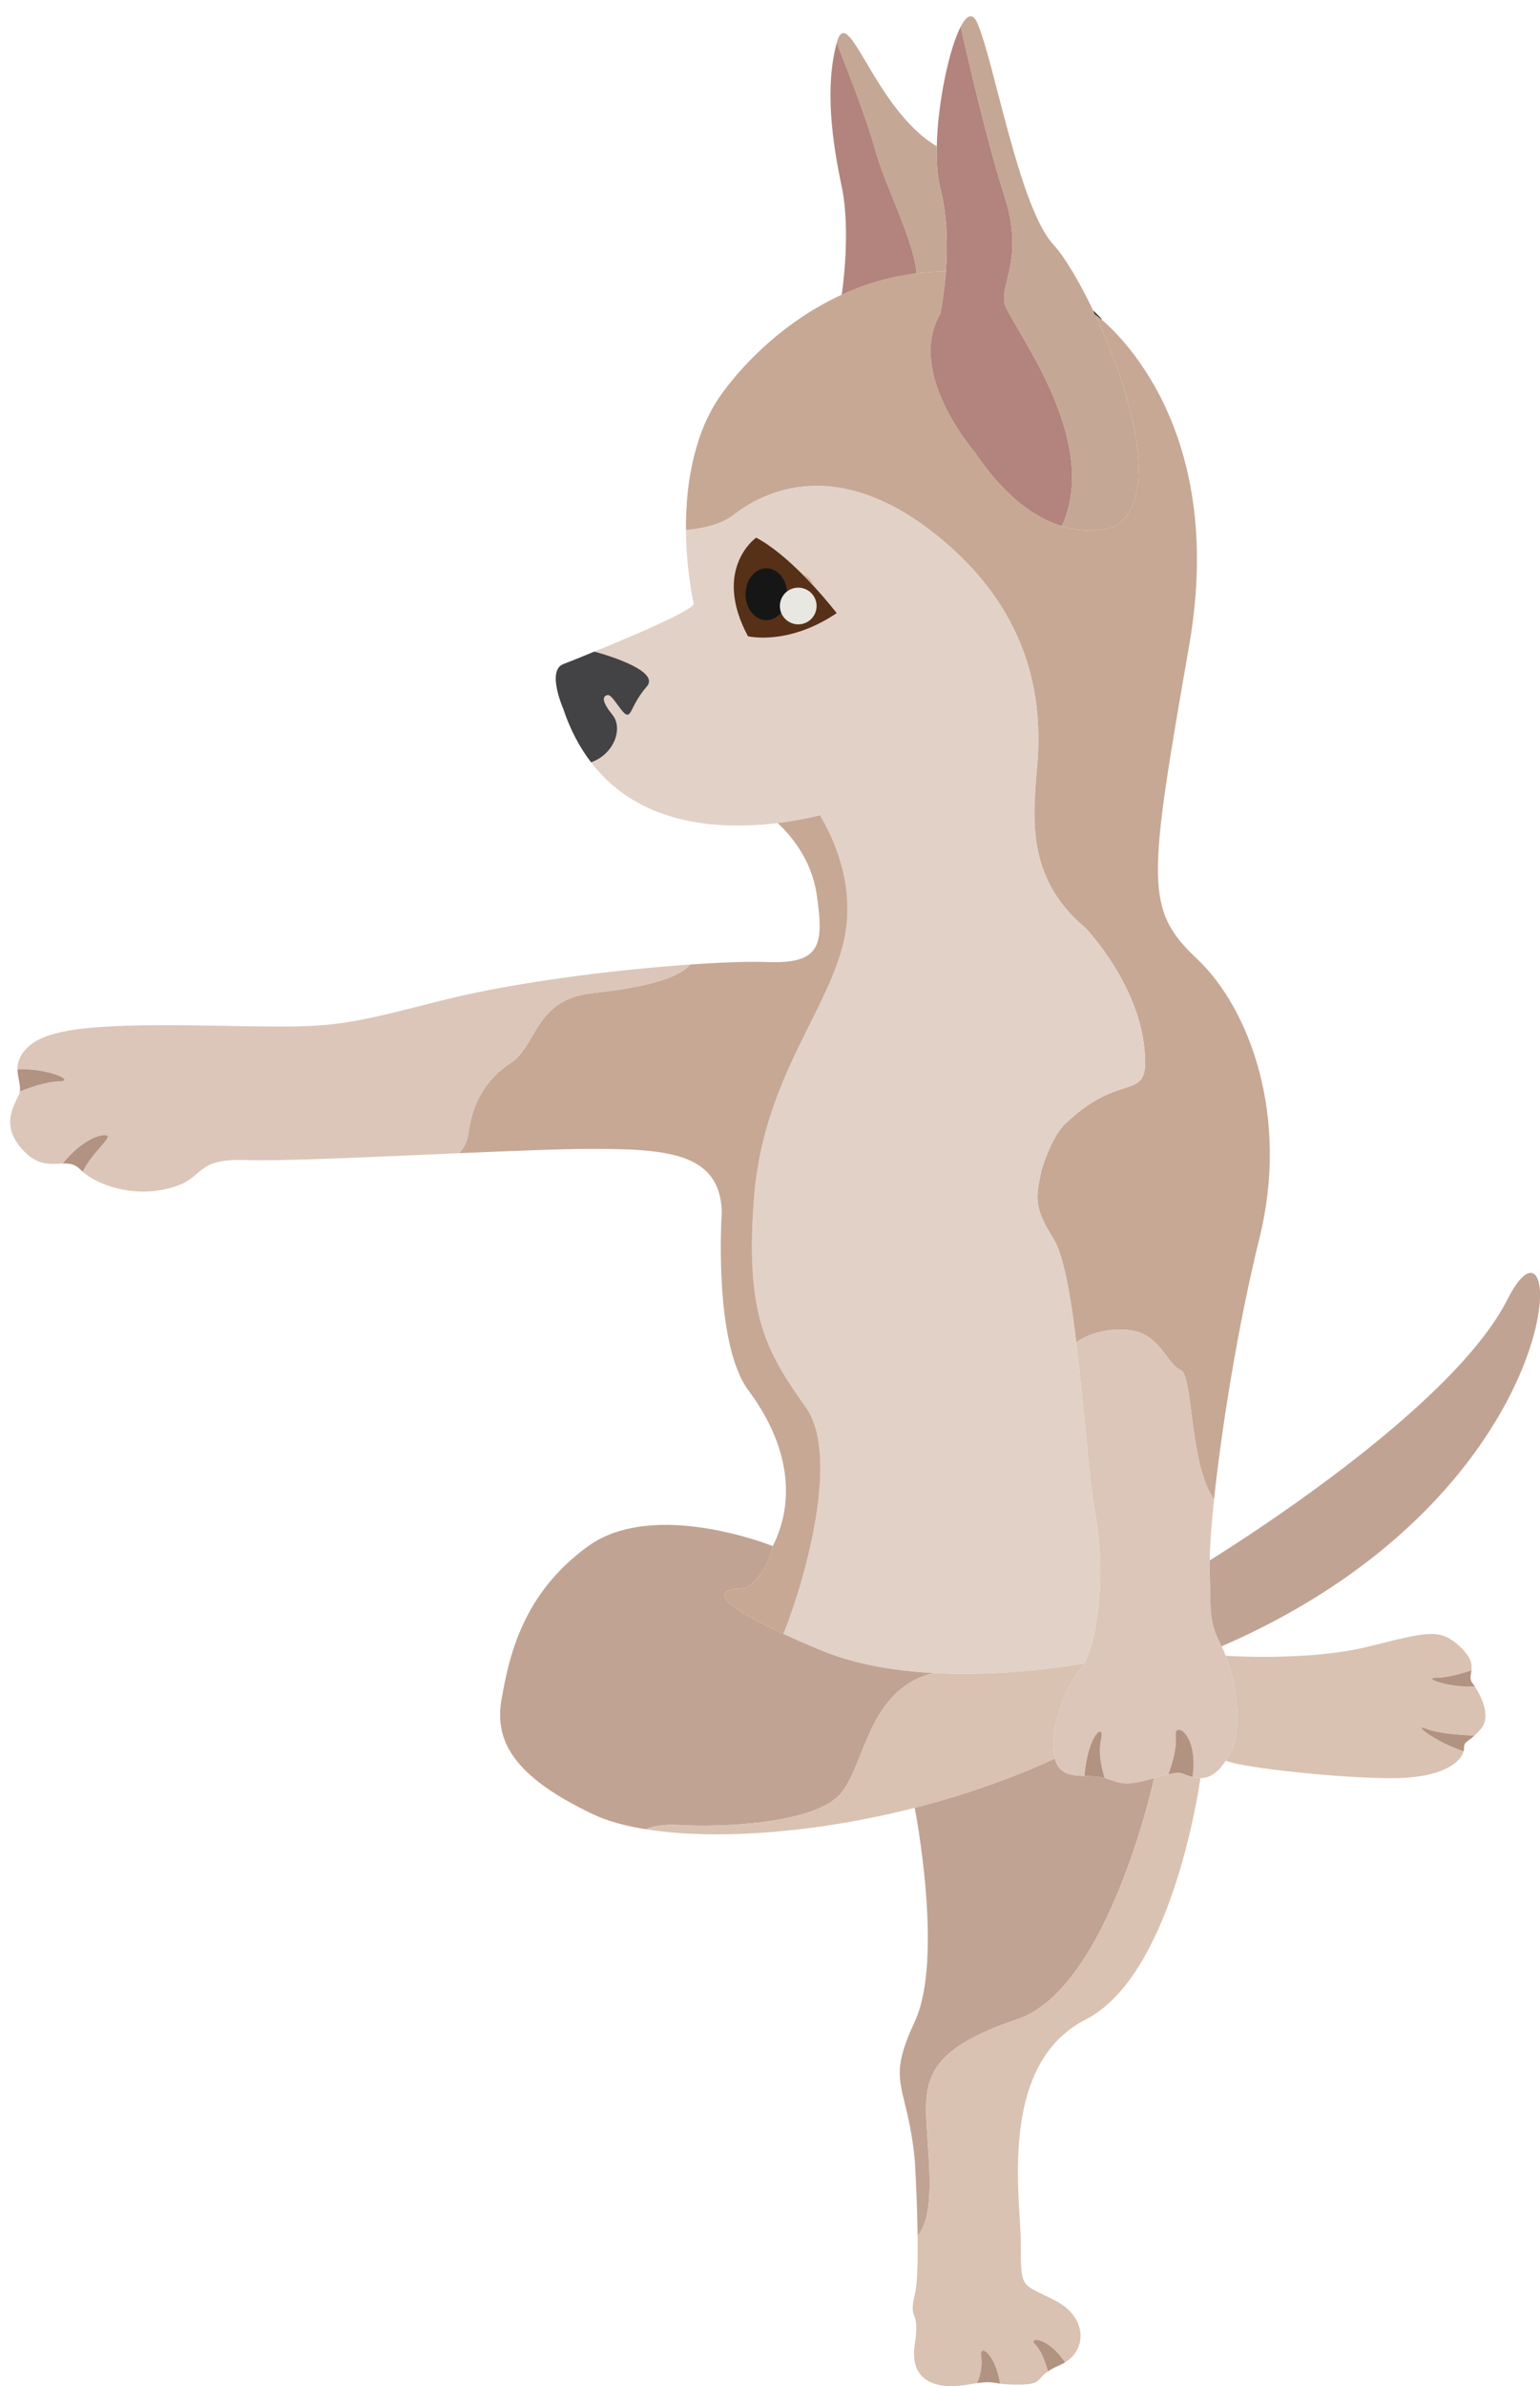 <?xml version="1.0" encoding="UTF-8"?><svg xmlns="http://www.w3.org/2000/svg" xmlns:xlink="http://www.w3.org/1999/xlink" height="864.7" preserveAspectRatio="xMidYMid meet" version="1.0" viewBox="-3.7 -5.9 558.4 864.7" width="558.4" zoomAndPan="magnify"><defs><clipPath id="a"><path d="M 327 636 L 432 636 L 432 858.789 L 327 858.789 Z M 327 636"/></clipPath><clipPath id="b"><path d="M 434 455 L 554.719 455 L 554.719 591 L 434 591 Z M 434 455"/></clipPath></defs><g><path d="M 3932.969 7508.642 L 3932.969 7508.408 C 3933.203 7508.408 3933.438 7508.173 3933.906 7507.939 C 3933.672 7508.173 3933.203 7508.408 3932.969 7508.642 Z M 3932.969 7508.642" fill="none" stroke="#231f20" stroke-miterlimit="10" stroke-width="10" transform="matrix(.1 0 0 -.1 0 858.79)"/><g><path d="M 452.949 442.93 C 445.223 474.094 439.234 511.672 436.512 537.461 C 427.562 524.918 428.898 492.602 424.508 490.676 C 419.176 488.328 416.945 476.961 405.086 476.02 C 393.25 475.082 386.555 480.531 386.555 480.531 C 384.512 463.621 381.93 448.707 378.242 442.93 C 370.633 430.883 372.109 427.594 373.922 418.223 C 373.922 418.223 373.922 418.199 373.941 418.176 C 374.133 417.492 377.277 406.855 382.141 401.734 C 382.469 401.383 382.82 401.055 383.172 400.75 C 404.098 381.207 413.258 394.688 411.262 374.164 C 408.984 350.863 391.109 331.676 389.984 330.48 C 389.961 330.457 389.938 330.434 389.938 330.434 C 367.672 311.785 370.984 289.355 372.465 270.355 C 373.004 263.379 373.027 255.207 371.617 246.375 L 371.617 246.352 C 368.59 227.492 358.938 205.676 333.734 186.371 C 296.699 157.996 270.652 174.203 262.363 180.664 C 260.977 181.742 259.426 182.613 257.758 183.316 L 257.734 183.316 C 253.508 185.125 248.719 185.875 245.027 186.156 C 244.961 176.836 245.852 166.148 248.949 155.836 C 250.926 148.887 254.07 142.074 258.559 136.039 C 266.918 124.719 281.621 110.016 301.512 100.902 C 309.688 97.148 318.754 94.352 328.613 93.152 C 332.043 92.73 335.59 92.496 339.23 92.496 C 339.113 94.141 338.973 95.668 338.855 97.098 C 338.668 98.672 338.504 100.152 338.316 101.422 C 338.246 102.008 338.148 102.547 338.078 103.039 C 338.031 103.395 337.965 103.723 337.941 104.027 C 337.848 104.613 337.75 105.156 337.656 105.625 C 337.656 105.672 337.633 105.719 337.633 105.742 C 337.609 105.906 337.586 106.023 337.562 106.141 C 337.445 106.824 337.352 107.293 337.281 107.574 C 337.258 107.691 337.258 107.785 337.234 107.832 C 337.094 108.113 336.93 108.395 336.766 108.656 C 336.648 108.938 336.484 109.219 336.367 109.5 C 336.086 110.016 335.852 110.582 335.637 111.145 C 335.402 111.66 335.191 112.227 335.027 112.766 L 335.027 112.789 C 334.84 113.352 334.699 113.891 334.535 114.48 C 334.395 115.043 334.273 115.605 334.184 116.172 C 334.09 116.734 333.992 117.297 333.922 117.859 C 333.852 118.449 333.805 119.012 333.781 119.574 C 333.734 120.164 333.734 120.727 333.734 121.289 C 333.734 139.609 349.754 157.93 349.754 157.93 C 350.105 158.469 350.457 158.961 350.809 159.477 C 351.539 160.488 352.219 161.473 352.926 162.414 C 354.332 164.293 355.742 166.031 357.129 167.652 C 357.809 168.449 358.512 169.227 359.219 169.953 C 364.078 175.145 368.801 178.762 373.238 181.227 C 373.543 181.414 373.871 181.578 374.18 181.742 C 376.059 182.754 377.891 183.551 379.629 184.184 C 380.215 184.422 380.777 184.609 381.34 184.773 C 381.719 184.891 382.07 184.984 382.422 185.055 C 382.773 185.172 383.102 185.266 383.453 185.336 C 387.801 186.395 391.559 186.465 394.422 186.184 C 395.316 186.086 396.137 185.969 396.844 185.828 C 397.336 185.734 397.781 185.641 398.18 185.547 C 398.18 185.547 398.203 185.547 398.227 185.547 C 398.605 185.43 398.98 185.336 399.285 185.242 C 399.449 185.195 399.566 185.148 399.707 185.125 C 400.082 184.984 400.363 184.867 400.527 184.82 C 400.555 184.797 400.574 184.797 400.602 184.797 C 400.672 184.773 400.691 184.746 400.691 184.746 C 402.223 183.785 403.512 182.613 404.57 181.227 C 405.109 180.547 405.578 179.793 406 179.02 C 406.07 178.949 406.098 178.855 406.164 178.762 C 406.328 178.477 406.473 178.148 406.613 177.82 C 406.918 177.211 407.176 176.574 407.41 175.918 C 407.527 175.59 407.621 175.285 407.715 174.98 C 407.855 174.531 407.977 174.109 408.094 173.664 C 408.441 172.254 408.703 170.773 408.891 169.227 C 408.961 168.426 409.031 167.629 409.078 166.805 L 409.078 166.734 C 409.125 165.938 409.148 165.113 409.148 164.293 L 409.148 164.223 C 409.148 163.188 409.102 162.109 409.055 161.051 C 409.031 160.488 409.008 159.949 408.938 159.406 C 408.914 158.914 408.867 158.445 408.82 157.953 C 408.539 155.086 408.066 152.129 407.48 149.121 C 407.27 147.922 407.012 146.703 406.707 145.504 C 406.492 144.566 406.262 143.625 406.023 142.664 C 405.812 141.816 405.578 140.949 405.32 140.055 C 405.016 138.836 404.664 137.613 404.285 136.391 C 403.535 133.926 402.738 131.461 401.891 129.016 C 401.68 128.406 401.469 127.797 401.258 127.184 C 400.152 124.133 399.004 121.102 397.781 118.191 C 397.547 117.578 397.312 116.992 397.055 116.406 C 396.301 114.668 395.574 112.93 394.82 111.238 C 394.305 110.109 393.789 109.031 393.297 107.949 C 393.32 107.949 393.344 107.973 393.391 107.996 C 395.738 109.711 436.273 140.406 429.559 212.555 C 429.109 217.465 428.43 222.562 427.516 227.867 C 412.625 313.359 411.191 323.527 430.309 341.539 C 449.426 359.555 463.918 398.684 452.949 442.93" fill="#c6a895"/></g><g><path d="M 373.922 418.223 C 372.109 427.594 370.633 430.883 378.242 442.93 C 381.93 448.707 384.512 463.621 386.555 480.531 C 389.375 503.57 391.203 530.32 393.461 542.742 C 397.055 562.613 395.012 586.852 389.422 596.902 C 378.5 598.758 357.176 601.602 334.77 600.379 L 334.746 600.379 C 320.633 599.625 306.117 597.23 293.504 591.945 C 288.504 589.855 284.156 587.953 280.375 586.191 C 288.949 564.609 300.645 521.324 288.551 504.18 C 274.457 484.219 266.238 470.996 269.762 427.547 C 273.281 384.098 297.66 359.438 302.641 333.32 C 306.352 313.969 298.133 297.035 293.598 289.543 C 289.605 290.527 284.32 291.609 278.285 292.359 C 274.434 292.832 270.277 293.16 265.934 293.23 C 247.191 293.629 225.066 289.262 210.621 270.355 C 218.914 267.441 222.41 258.07 218.352 253.094 C 214.355 248.207 214.777 246.375 216.59 245.977 C 218.352 245.555 221.895 253.094 223.727 253.094 C 225.465 253.094 225.465 249.121 230.867 242.828 C 236.246 236.605 211.797 230.219 211.797 230.219 C 225.723 224.582 247.52 215.281 247.848 212.887 C 247.848 212.887 245.148 201.379 245.027 186.156 C 248.719 185.875 253.508 185.125 257.734 183.316 L 257.758 183.316 C 259.426 182.613 260.977 181.742 262.363 180.664 C 270.652 174.203 296.699 157.996 333.734 186.371 C 358.938 205.676 368.59 227.492 371.617 246.352 L 371.617 246.375 C 373.027 255.207 373.004 263.379 372.465 270.355 C 370.984 289.355 367.672 311.785 389.938 330.434 C 389.938 330.434 389.961 330.457 389.984 330.48 C 391.109 331.676 408.984 350.863 411.262 374.164 C 413.258 394.688 404.098 381.207 383.172 400.75 C 382.82 401.055 382.469 401.383 382.141 401.734 C 377.277 406.855 374.133 417.492 373.941 418.176 C 373.922 418.199 373.922 418.223 373.922 418.223" fill="#e2d1c7"/></g><g><path d="M 230.867 242.828 C 225.465 249.121 225.465 253.094 223.727 253.094 C 221.895 253.094 218.352 245.555 216.59 245.977 C 214.777 246.375 214.355 248.207 218.352 253.094 C 222.41 258.07 218.914 267.441 210.621 270.355 C 206.559 265.047 203.086 258.66 200.5 250.863 C 200.5 250.863 194.465 237.191 200.5 234.773 C 200.5 234.773 205.242 232.965 211.797 230.219 C 211.797 230.219 236.246 236.605 230.867 242.828" fill="#434244"/></g><g><path d="M 291.039 206.168 C 289.887 204.922 288.645 203.586 287.328 202.293 C 289.23 202.855 290.641 204.359 291.039 206.168" fill="#cfb39e"/></g><g><path d="M 381.34 184.746 C 380.777 184.586 380.215 184.398 379.629 184.184 C 377.891 183.551 376.059 182.754 374.18 181.742 C 373.871 181.578 373.543 181.414 373.238 181.227 C 368.801 178.762 364.078 175.145 359.219 169.953 C 358.535 169.227 357.832 168.449 357.129 167.652 C 355.742 166.031 354.332 164.293 352.926 162.414 C 352.219 161.473 351.539 160.488 350.809 159.477 C 350.457 158.961 350.105 158.469 349.754 157.93 C 349.754 157.93 333.734 139.609 333.734 121.289 C 333.734 120.727 333.734 120.164 333.781 119.574 C 333.805 119.012 333.852 118.449 333.922 117.859 C 333.992 117.297 334.09 116.734 334.184 116.172 C 334.273 115.605 334.395 115.043 334.535 114.48 C 334.699 113.891 334.84 113.352 335.027 112.789 L 335.027 112.766 C 335.191 112.227 335.402 111.66 335.637 111.145 C 335.852 110.582 336.086 110.016 336.367 109.5 C 336.484 109.219 336.648 108.938 336.766 108.656 C 336.93 108.395 337.094 108.137 337.234 107.879 C 337.234 107.879 337.234 107.855 337.234 107.832 C 337.258 107.785 337.258 107.691 337.281 107.574 C 337.352 107.293 337.445 106.824 337.562 106.141 C 337.586 106.023 337.609 105.906 337.633 105.742 C 337.633 105.719 337.656 105.672 337.656 105.625 C 337.75 105.156 337.848 104.613 337.941 104.027 C 337.965 103.723 338.031 103.395 338.078 103.039 C 338.148 102.547 338.246 102.008 338.316 101.422 C 338.504 100.152 338.668 98.672 338.855 97.098 C 338.996 95.668 339.137 94.117 339.254 92.473 C 339.938 83.715 339.863 72.438 337.234 62.293 C 336.18 58.254 335.801 52.945 335.969 47.121 C 336.316 31.316 340.453 11.773 344.656 3.742 C 344.656 3.742 353.32 42.918 360.465 64.973 C 365.184 79.484 363.188 88.574 361.59 95.148 C 360.789 98.531 360.062 101.258 360.465 103.699 C 361.66 110.863 396.207 152.551 381.34 184.746" fill="#b2847d"/></g><g><path d="M 409.148 164.223 L 409.148 164.293 C 409.148 165.113 409.125 165.938 409.078 166.734 L 409.078 166.805 C 409.031 167.629 408.961 168.426 408.891 169.227 C 408.703 170.773 408.441 172.254 408.094 173.664 C 407.977 174.109 407.855 174.531 407.715 174.98 C 407.621 175.285 407.527 175.59 407.41 175.918 C 407.176 176.574 406.918 177.211 406.613 177.82 C 406.473 178.148 406.328 178.477 406.164 178.762 C 406.098 178.855 406.07 178.949 406 179.02 C 405.578 179.793 405.109 180.547 404.57 181.227 C 403.512 182.613 402.223 183.785 400.691 184.746 C 400.691 184.746 400.672 184.773 400.602 184.797 C 400.574 184.797 400.555 184.797 400.527 184.82 C 400.363 184.867 400.082 184.984 399.707 185.125 C 399.566 185.148 399.449 185.195 399.285 185.242 C 398.98 185.336 398.605 185.43 398.227 185.547 C 398.203 185.547 398.18 185.547 398.18 185.547 C 397.781 185.641 397.336 185.734 396.844 185.828 C 396.137 185.969 395.316 186.086 394.422 186.184 C 391.559 186.465 387.801 186.395 383.453 185.336 C 383.102 185.266 382.773 185.172 382.422 185.055 C 382.07 184.961 381.691 184.844 381.34 184.746 C 396.207 152.551 361.66 110.863 360.465 103.699 C 360.062 101.258 360.789 98.531 361.59 95.148 C 363.188 88.574 365.184 79.484 360.465 64.973 C 353.32 42.918 344.656 3.742 344.656 3.742 C 346.793 -0.367 348.953 -1.492 350.645 2.383 C 356.895 16.707 365.84 69.434 378.336 82.844 C 382.117 86.859 387.801 96.277 393.297 107.926 L 393.297 107.949 C 393.789 109.031 394.305 110.109 394.82 111.238 C 395.574 112.93 396.301 114.668 397.055 116.406 C 397.312 116.992 397.547 117.578 397.781 118.191 C 399.004 121.102 400.152 124.133 401.258 127.184 C 401.469 127.797 401.68 128.406 401.891 129.016 C 402.738 131.461 403.535 133.926 404.285 136.391 C 404.641 137.613 404.992 138.836 405.32 140.055 C 405.578 140.949 405.812 141.816 406.023 142.664 C 406.262 143.625 406.492 144.566 406.707 145.504 C 406.988 146.727 407.246 147.922 407.48 149.121 C 408.066 152.129 408.539 155.086 408.82 157.953 C 408.867 158.445 408.914 158.914 408.938 159.406 C 409.008 159.949 409.031 160.488 409.055 161.051 C 409.102 162.109 409.148 163.188 409.148 164.223" fill="#c4a794"/></g><g><path d="M 299.68 216.289 C 281.855 228.246 267.504 224.652 267.504 224.652 C 254.398 200.203 270.488 188.93 270.488 188.93 C 276.383 192.078 282.348 197.312 287.328 202.293 C 288.645 203.586 289.887 204.922 291.039 206.168 C 296.273 211.828 299.68 216.289 299.68 216.289" fill="#563017"/></g><g><path d="M 291.039 206.168 C 289.887 204.922 288.645 203.586 287.328 202.293 C 289.23 202.855 290.641 204.359 291.039 206.168" fill="#cfb39e"/></g><g><path d="M 281.727 209.434 C 281.727 214.621 278.348 218.828 274.18 218.828 C 270.016 218.828 266.637 214.621 266.637 209.434 C 266.637 204.242 270.016 200.035 274.18 200.035 C 278.348 200.035 281.727 204.242 281.727 209.434" fill="#161616"/></g><g><path d="M 279.086 213.699 C 279.086 210.023 282.066 207.047 285.738 207.047 C 289.414 207.047 292.395 210.023 292.395 213.699 C 292.395 217.371 289.414 220.352 285.738 220.352 C 282.066 220.352 279.086 217.371 279.086 213.699" fill="#e8e7e2"/></g><g><path d="M 339.254 92.473 C 339.137 94.117 338.996 95.668 338.855 97.098 C 338.973 95.668 339.113 94.141 339.23 92.496 C 335.59 92.496 332.043 92.73 328.613 93.152 C 327.723 81.223 317.227 61.613 313.68 48.531 C 310.133 35.473 299.68 9.66 299.68 9.66 C 303.84 -5.887 313.113 33.523 335.969 47.121 C 335.801 52.945 336.18 58.254 337.234 62.293 C 339.863 72.438 339.938 83.715 339.254 92.473" fill="#c4a794"/></g><g><path d="M 301.512 100.902 C 301.512 100.902 304.988 78.359 301.512 61.754 C 297.988 45.148 295.359 25.797 299.68 9.66 C 299.68 9.66 310.133 35.473 313.68 48.531 C 317.227 61.613 327.723 81.223 328.613 93.152 C 318.754 94.352 309.688 97.148 301.512 100.902" fill="#b2847d"/></g><g><path d="M 442.969 628.066 C 442.219 629.617 441.488 630.957 440.738 632.109 C 437.801 636.711 434.816 638.449 431.555 638.449 C 430.641 638.449 429.676 638.309 428.688 638.051 C 431.035 622.383 421.926 617.594 422.605 623.066 C 423.312 628.562 419.953 637.062 419.953 637.062 C 418.66 637.367 416.992 637.816 414.785 638.449 C 403.816 641.574 403.23 640.398 396.984 638.449 C 396.938 638.426 396.91 638.426 396.863 638.426 C 395.668 634.668 394.492 629.266 395.504 624.734 C 397.125 617.5 390.57 622.949 389.562 637.699 C 384.77 637.555 380.168 637.109 378.781 631.402 L 378.781 631.379 C 376.621 622.574 381.316 607.332 387.965 599.109 C 388.48 598.477 388.949 597.746 389.422 596.902 C 395.012 586.852 397.055 562.613 393.461 542.742 C 391.203 530.32 389.375 503.57 386.555 480.531 C 386.555 480.531 393.25 475.082 405.086 476.02 C 416.945 476.961 419.176 488.328 424.508 490.676 C 428.898 492.602 427.562 524.918 436.512 537.461 C 435.547 546.574 435.008 554.207 434.938 559.559 C 434.91 560.547 434.91 561.461 434.938 562.309 C 435.336 580.32 434.746 581.684 439.258 590.68 C 439.773 591.711 440.27 592.863 440.738 594.109 C 444.496 603.879 446.961 619.73 442.969 628.066" fill="#dbc6b9"/></g><g><path d="M 428.688 638.051 C 424.461 636.969 425.117 635.867 419.953 637.062 C 419.953 637.062 423.312 628.562 422.605 623.066 C 421.926 617.594 431.035 622.383 428.688 638.051" fill="#b29280"/></g><g><path d="M 396.863 638.426 C 394.703 637.77 392.098 637.77 389.562 637.699 C 390.57 622.949 397.125 617.5 395.504 624.734 C 394.492 629.266 395.668 634.668 396.863 638.426" fill="#b29280"/></g><g><path d="M 269.762 427.547 C 266.238 470.996 274.457 484.219 288.551 504.18 C 300.645 521.324 288.949 564.609 280.375 586.191 C 252.922 573.512 256.211 569.637 266.543 569.637 C 266.543 569.637 274.059 565.832 276.523 554.371 C 285.918 535.582 280.633 515.336 267.719 498.004 C 254.801 480.695 258.016 433.512 258.016 433.512 C 257.617 411.598 237.652 410.426 210.621 410.426 C 200.148 410.426 182.062 411.152 162.688 412 C 164.426 410.238 165.672 408.074 166.023 405.422 C 167.598 393.586 172.293 385.367 181.688 379.117 C 191.082 372.848 190.262 356.406 210.621 354.059 C 226.547 352.227 241.152 349.664 246.625 343.609 C 258.414 342.785 268.188 342.48 274.176 342.715 C 293.855 343.488 295.195 336.844 292.398 318.055 C 290.523 305.535 283.055 296.801 278.285 292.359 C 284.32 291.609 289.605 290.527 293.598 289.543 C 298.133 297.035 306.352 313.969 302.641 333.32 C 297.66 359.438 273.281 384.098 269.762 427.547" fill="#c6a895"/></g><g><path d="M 334.746 600.379 C 310.812 606.297 310.18 633.562 301.066 644.109 C 291.297 655.453 255.668 656.25 243.148 655.453 C 236.598 655.055 232.723 655.992 230.516 656.98 L 230.492 656.98 C 222.883 655.781 216.398 653.949 211.352 651.555 C 182.273 637.746 175.535 624.828 178.164 609.867 C 180.82 594.883 185.516 571.703 209.59 554.371 C 233.66 537.062 276.523 554.371 276.523 554.371 C 274.059 565.832 266.543 569.637 266.543 569.637 C 256.211 569.637 252.922 573.512 280.375 586.191 C 284.156 587.953 288.504 589.855 293.504 591.945 C 306.117 597.23 320.633 599.625 334.746 600.379" fill="#c1a393"/></g><g><path d="M 387.965 599.109 C 381.316 607.332 376.621 622.574 378.781 631.379 C 362.484 638.918 345.172 644.836 327.98 649.207 C 291.273 658.578 255.105 660.926 230.516 656.98 C 232.723 655.992 236.598 655.055 243.148 655.453 C 255.668 656.25 291.297 655.453 301.066 644.109 C 310.18 633.562 310.812 606.297 334.746 600.379 L 334.77 600.379 C 357.176 601.602 378.5 598.758 389.422 596.902 C 388.949 597.746 388.48 598.477 387.965 599.109" fill="#d9c2b1"/></g><g><path d="M 246.625 343.609 C 241.152 349.664 226.547 352.227 210.621 354.059 C 190.262 356.406 191.082 372.848 181.688 379.117 C 172.293 385.367 167.598 393.586 166.023 405.422 C 165.672 408.074 164.426 410.238 162.688 412 C 132.109 413.312 98.242 414.934 85.844 414.488 C 65.574 413.762 71.609 421.25 57.352 424.773 C 44.035 428.062 31.871 423.508 26.281 418.715 C 30.039 410.801 39.527 404.555 33.328 405.539 C 26 406.715 19.047 415.734 19.047 415.734 C 15.008 415.852 10.242 416.812 4.816 411.105 C -3.711 402.156 1.293 394.973 3.195 390.719 C 3.359 390.367 3.453 389.992 3.5 389.617 C 6.883 388.254 13.105 386.023 17.875 385.953 C 23.887 385.859 13.883 381.137 2.633 381.609 C 2.609 379.07 3.406 376.324 6.578 373.387 C 14.211 366.34 33.328 365.027 75.227 365.801 C 117.102 366.578 117.5 366.578 155.855 356.805 C 182.531 349.996 219.781 345.461 246.625 343.609" fill="#dbc6b9"/></g><g><path d="M 26.281 418.715 C 25.906 418.387 25.555 418.059 25.227 417.73 C 23.418 415.875 21.352 415.66 19.047 415.734 C 19.047 415.734 26 406.715 33.328 405.539 C 39.527 404.555 30.039 410.801 26.281 418.715" fill="#b29280"/></g><g><path d="M 17.875 385.953 C 13.105 386.023 6.883 388.254 3.5 389.617 C 3.875 387.34 2.68 384.613 2.633 381.609 C 13.883 381.137 23.887 385.859 17.875 385.953" fill="#b29280"/></g><g><path d="M 533.199 620.719 C 532.355 621.703 531.605 622.457 530.945 623.043 C 530.945 623.043 530.945 623.043 530.922 623.043 C 525.734 622.855 517.699 622.289 513.496 620.578 C 508.188 618.438 515.938 624.922 527 628.727 C 526.156 632.273 520.07 638.262 502.082 638.449 C 482.496 638.637 446.141 634.598 440.738 632.109 C 441.488 630.957 442.219 629.617 442.969 628.066 C 446.961 619.73 444.496 603.879 440.738 594.109 C 440.738 594.109 470.566 596.152 492.102 590.867 C 513.613 585.582 518.312 583.82 525.758 590.867 C 529.82 594.719 530.102 597.324 529.844 599.391 C 529.844 599.391 522.305 602.094 516.879 602.094 C 512.086 602.094 521.34 605.688 531.062 605.238 C 533.484 608.973 537.102 616.184 533.199 620.719" fill="#d9c2b1"/></g><g><path d="M 530.922 623.043 C 528.152 625.555 527.117 625.18 527.117 627.855 C 527.117 628.113 527.094 628.422 527 628.727 C 515.938 624.922 508.188 618.438 513.496 620.578 C 517.699 622.289 525.734 622.855 530.922 623.043" fill="#b29280"/></g><g><path d="M 531.062 605.238 C 521.34 605.688 512.086 602.094 516.879 602.094 C 522.305 602.094 529.844 599.391 529.844 599.391 C 529.652 601.105 529.09 602.445 530.055 603.785 C 530.336 604.184 530.688 604.652 531.062 605.238" fill="#b29280"/></g><g><path d="M 414.785 638.449 C 414.785 638.449 398.344 714.66 365.184 725.816 C 331.996 736.973 331.41 748.129 332.305 764.285 C 333.008 777.273 335.543 796.742 329.016 804.305 C 328.875 790.824 327.98 776.617 327.98 776.617 C 325.164 748.434 317.316 749.609 327.98 726.711 C 338.668 703.809 327.98 649.207 327.98 649.207 C 345.172 644.836 362.484 638.918 378.781 631.379 L 378.781 631.402 C 380.168 637.109 384.77 637.555 389.562 637.699 C 392.098 637.77 394.703 637.77 396.863 638.426 C 396.91 638.426 396.938 638.426 396.984 638.449 C 403.23 640.398 403.816 641.574 414.785 638.449" fill="#c1a393"/></g><g clip-path="url(#a)"><path d="M 431.555 638.449 C 430.758 644.203 420.727 710.199 389.984 725.91 C 357.832 742.352 366.449 790.895 366.449 807.336 C 366.449 823.777 366.449 821.426 378.781 827.699 C 390.266 833.523 390.711 845.125 382.492 850.176 C 376.129 840.641 368.918 840.945 371.641 843.645 C 374.672 846.676 376.27 853.438 376.27 853.438 C 371.926 856.422 374.086 858.23 365.395 858.23 C 362.246 858.23 360.32 858.066 358.91 857.875 C 357.27 847.145 351.371 843.152 352.055 847.848 C 352.852 853.133 350.574 857.691 350.574 857.691 C 349.637 857.832 348.555 857.996 347.266 858.23 C 336.297 860.18 325.938 857.43 327.98 843.738 C 330.047 830.047 325.539 835.918 327.98 825.727 C 328.945 821.707 329.156 813.16 329.016 804.305 C 335.543 796.742 333.008 777.273 332.305 764.285 C 331.41 748.129 331.996 736.973 365.184 725.816 C 398.344 714.66 414.785 638.449 414.785 638.449 C 416.992 637.816 418.66 637.367 419.953 637.062 C 425.117 635.867 424.461 636.969 428.688 638.051 C 429.676 638.309 430.641 638.449 431.555 638.449" fill="#d9c2b1"/></g><g><path d="M 382.492 850.176 C 381.883 850.551 381.246 850.879 380.543 851.184 C 378.641 851.984 377.277 852.734 376.27 853.438 C 376.27 853.438 374.672 846.676 371.641 843.645 C 368.918 840.945 376.129 840.641 382.492 850.176" fill="#b29280"/></g><g><path d="M 358.91 857.875 C 356.094 857.477 355.25 857.031 350.574 857.691 C 350.574 857.691 352.852 853.133 352.055 847.848 C 351.371 843.152 357.27 847.145 358.91 857.875" fill="#b29280"/></g><g clip-path="url(#b)"><path d="M 439.258 590.68 C 434.746 581.684 435.336 580.32 434.938 562.309 C 434.91 561.461 434.91 560.547 434.938 559.559 C 451.328 549.344 523.926 502.605 542.973 464.84 C 564.508 422.168 569.605 534.102 439.258 590.68" fill="#c1a393"/></g></g></svg>
